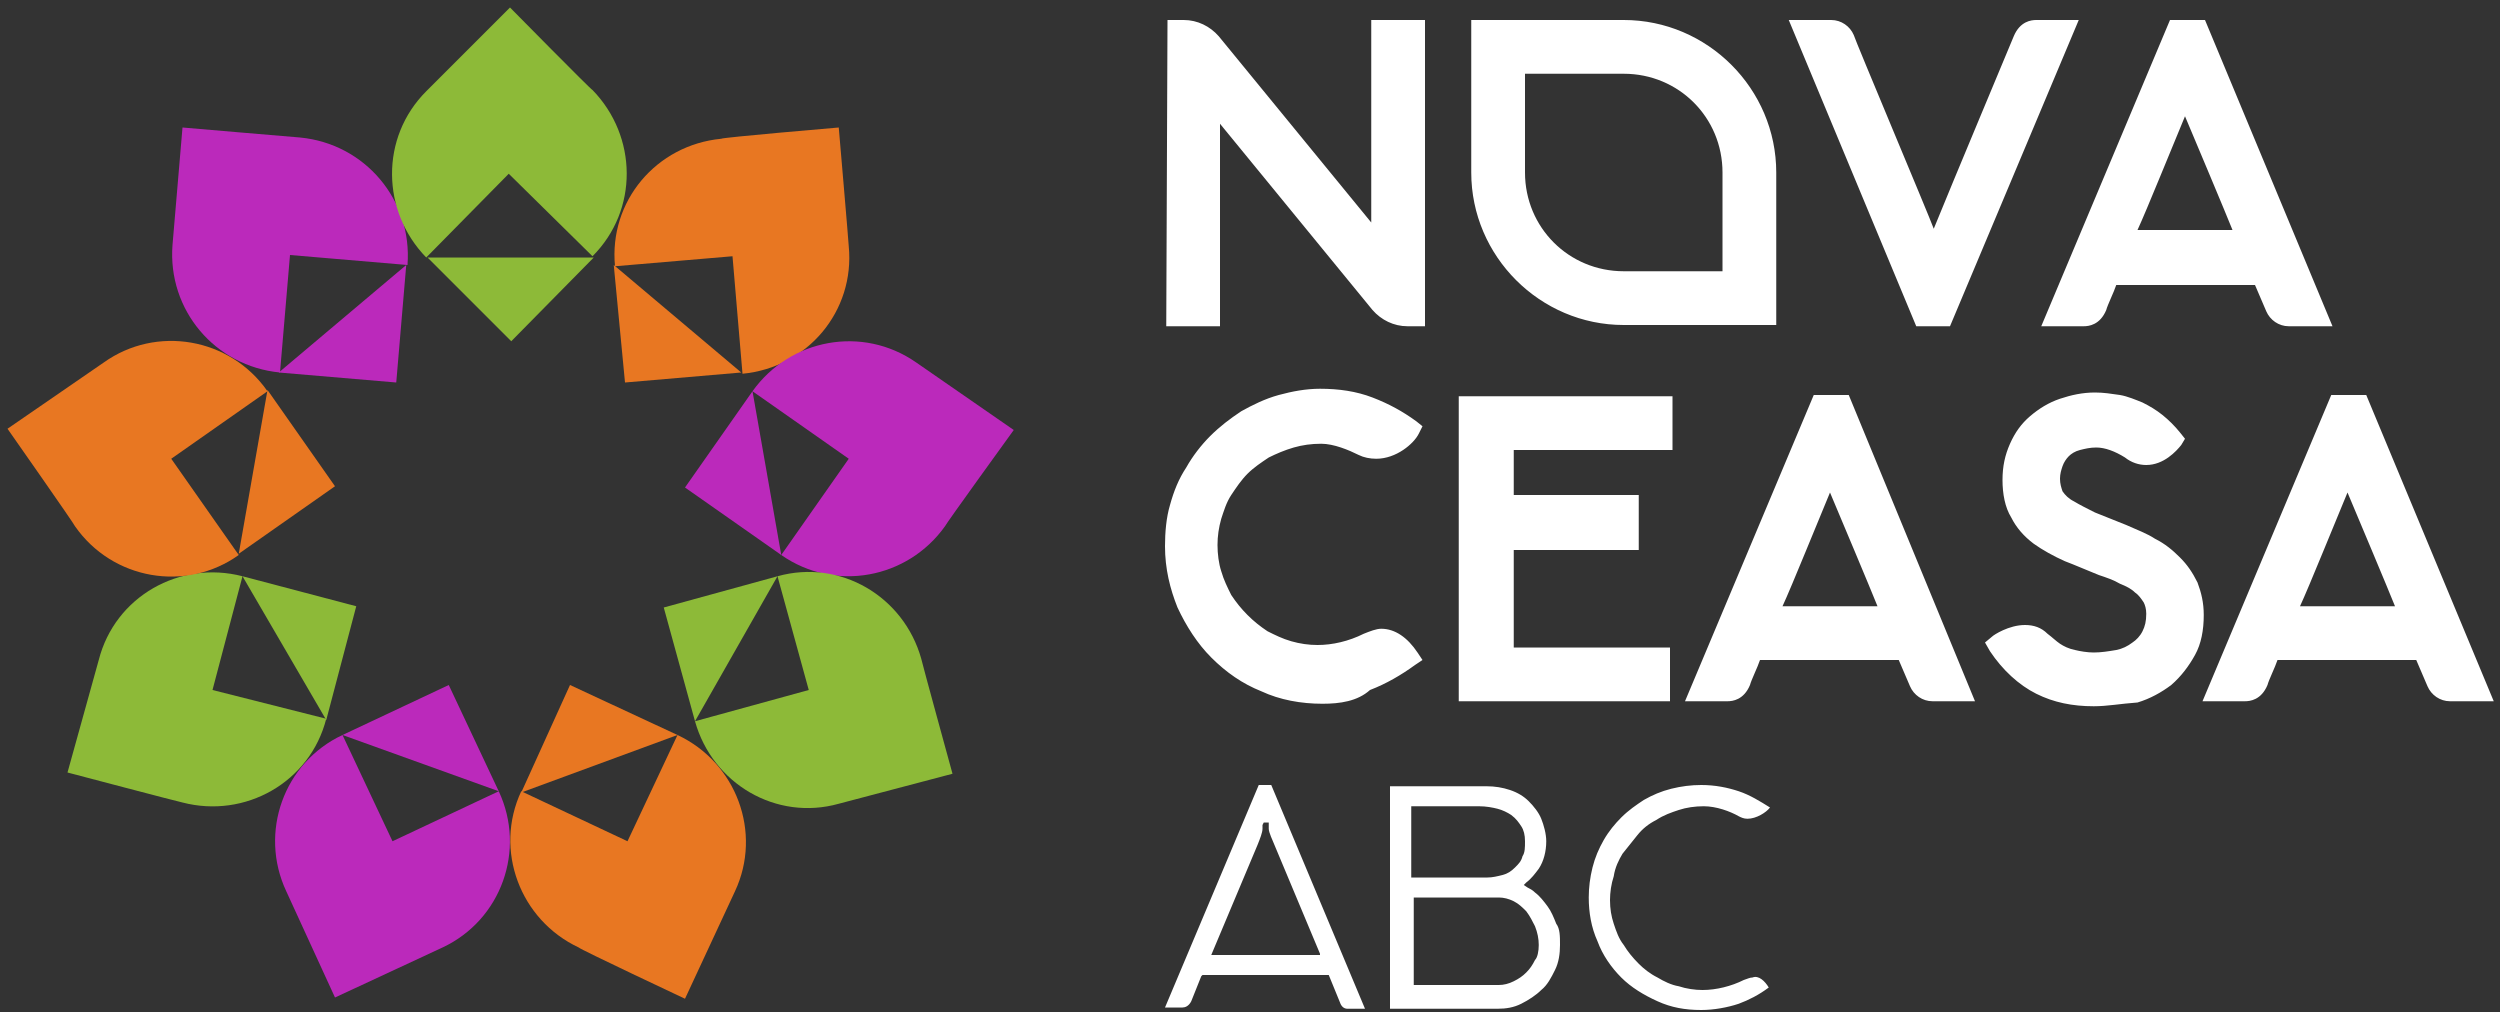 <svg width="200" height="81" fill="none" xmlns="http://www.w3.org/2000/svg">
  <rect width="100%" height="100%" fill="#333333" stroke="none"/>
  <path d="M109.2 80.7h-1.4c-.3 0-.5-.2-.6-.5l-.9-2.2H96.2l-.1.1-.8 2c-.2.4-.5.5-.7.5h-1.4l7.5-17.8h1l7.5 17.9zm-3.6-4.4l-3.6-8.6c-.2-.5-.5-1.1-.5-1.4v-.5h-.4l-.1.2v.3c0 .3-.2.8-.4 1.3l-3.7 8.8h8.7v-.1zM124.8 75.6c0 .7-.1 1.4-.4 2-.3.6-.6 1.2-1.1 1.6-.4.4-1 .8-1.6 1.1-.6.3-1.2.4-1.9.4h-8.6V62.9h7.7c.7 0 1.3.1 1.9.3.6.2 1.1.5 1.5.9.4.4.8.9 1 1.4.2.5.4 1.2.4 1.8 0 .8-.2 1.6-.6 2.2-.3.4-.6.8-1 1.1l-.2.2.3.2c.2.1.4.2.6.4.4.3.7.7 1 1.1.3.4.5.9.7 1.4.3.4.3 1 .3 1.7zm-11.7-5.4h5.9c.4 0 .8-.1 1.2-.2.4-.1.7-.3 1-.6.3-.3.5-.5.6-.9.2-.3.2-.7.2-1.2s-.1-.9-.3-1.2c-.2-.3-.4-.6-.8-.9-.3-.2-.7-.4-1.1-.5-.4-.1-.9-.2-1.5-.2h-5.4v5.7h.2zm10 5.4c0-.5-.1-1-.3-1.5-.2-.4-.4-.8-.7-1.2-.3-.3-.6-.6-1-.8-.4-.2-.8-.3-1.2-.3h-6.8v7h6.8c.4 0 .8-.1 1.2-.3.4-.2.7-.4 1-.7.3-.3.5-.6.7-1 .2-.2.3-.7.3-1.2zM141.5 79c-.8.6-1.6 1-2.4 1.3-.9.3-2 .5-3 .5-1.3 0-2.4-.2-3.5-.7-1.1-.5-2.1-1.1-2.9-1.9-.8-.8-1.5-1.8-1.9-2.9-.5-1.1-.7-2.3-.7-3.5 0-.8.1-1.6.3-2.4.2-.8.5-1.5.9-2.2.4-.7.9-1.3 1.4-1.8.6-.6 1.2-1 1.8-1.4.7-.4 1.4-.7 2.2-.9.8-.2 1.6-.3 2.4-.3 1.1 0 2.1.2 3 .5.9.3 1.7.8 2.5 1.3-.3.4-1.1.9-1.8.9-.3 0-.5-.1-.7-.2-.7-.4-1.8-.8-2.8-.8-.7 0-1.4.1-2 .3-.6.2-1.2.4-1.8.8-.6.3-1.1.7-1.5 1.2l-1.2 1.5c-.3.5-.6 1.1-.7 1.8-.2.6-.3 1.3-.3 1.9 0 .7.1 1.3.3 1.9.2.6.4 1.2.8 1.7.3.5.7 1 1.2 1.5.4.4.9.8 1.5 1.1.5.3 1.1.6 1.7.7.6.2 1.3.3 1.9.3 1.1 0 2.3-.3 3.3-.8.3-.1.5-.2.7-.2.5-.2 1 .3 1.3.8zM112.6 26.1c-1.1 0-2.1-.5-2.8-1.3L97.6 9.9v16.2h-4.3l.1-24.5h1.3c1.1 0 2.1.5 2.8 1.3l12.2 14.9V1.6h4.3v24.5h-1.4zM153.3 26.1L143.1 1.6h3.4c.8 0 1.5.5 1.8 1.2.1.4 6 14.4 6.4 15.5 1.5-3.7 6.2-14.9 6.4-15.4.5-1.2 1.4-1.3 1.8-1.3h3.4L156 26.1h-2.7zM183.1 26.1c-.8 0-1.5-.5-1.8-1.2l-.9-2.1h-11.1c-.2.6-.7 1.6-.8 2-.5 1.2-1.4 1.3-1.8 1.3h-3.4l10.3-24.5h2.8l10.2 24.5h-3.5zm-4.5-7.7c-.6-1.5-3-7.2-3.8-9.1-.8 1.9-3.1 7.6-3.8 9.1h7.6zM142.1 13.8c0-6.7-5.5-12.2-12.2-12.2h-12.2v12.2c0 6.7 5.5 12.2 12.2 12.2h12.2V13.8zm-12.2 7.9c-4.4 0-7.9-3.5-7.9-7.9V5.9h7.9c4.4 0 7.9 3.5 7.9 7.9v7.9h-7.9zM105.8 56.3c-1.7 0-3.4-.3-4.9-1-1.5-.6-2.8-1.5-4-2.7-1.1-1.1-2-2.5-2.7-4-.6-1.5-1-3.1-1-4.9 0-1.1.1-2.3.4-3.3.3-1.1.7-2.1 1.3-3 .5-.9 1.2-1.8 1.9-2.5.8-.8 1.6-1.4 2.5-2 .9-.5 1.9-1 3-1.3 1.1-.3 2.2-.5 3.3-.5 1.5 0 2.9.2 4.2.7 1.3.5 2.4 1.1 3.5 1.9l.5.4-.3.6c-.4.8-1.8 2-3.4 2-.5 0-1-.1-1.4-.3-.8-.4-2-.9-3-.9-.8 0-1.5.1-2.2.3-.7.2-1.4.5-2 .8-.6.4-1.2.8-1.7 1.3s-.9 1.1-1.3 1.7c-.4.6-.6 1.3-.8 1.9-.2.7-.3 1.4-.3 2.1 0 .7.1 1.5.3 2.1.2.7.5 1.3.8 1.9.4.6.8 1.1 1.3 1.6s1 .9 1.6 1.3c.6.3 1.2.6 1.9.8.7.2 1.4.3 2.1.3 1.2 0 2.5-.3 3.7-.9.5-.2 1-.4 1.4-.4 1.1 0 2.1.7 2.9 1.9l.4.6-.6.4c-1.1.8-2.3 1.5-3.6 2-1 .9-2.4 1.1-3.8 1.1zM116.7 56.1V31.7h17.1V36h-12.7v3.6h10V44h-10v7.8h12.5v4.3h-16.9zM154.6 56.1c-.8 0-1.5-.5-1.8-1.2l-.9-2.1h-11.1c-.2.6-.7 1.6-.8 2-.5 1.2-1.4 1.3-1.8 1.3h-3.4l10.3-24.5h2.8L158 56.1h-3.4zm-4.4-7.6c-.6-1.5-3-7.2-3.8-9.1-.8 1.9-3.1 7.6-3.8 9.1h7.6zM167.5 56.5c-1.7 0-3.2-.3-4.6-1-1.4-.7-2.7-1.9-3.7-3.4l-.4-.7.6-.5c.1-.1 1.3-.9 2.6-.9.7 0 1.3.2 1.8.7.4.3.7.6 1 .8.3.2.7.4 1.2.5.4.1 1 .2 1.5.2.6 0 1.2-.1 1.8-.2.5-.1.9-.3 1.3-.6.3-.2.6-.5.8-.9.2-.4.3-.8.3-1.4 0-.4-.1-.7-.2-.9-.2-.3-.4-.6-.7-.8-.3-.3-.7-.5-1.2-.7-.5-.3-1.1-.5-1.7-.7-1-.4-1.9-.8-2.7-1.1-.9-.4-1.8-.9-2.5-1.4-.8-.6-1.4-1.3-1.8-2.1-.5-.8-.7-1.9-.7-3s.2-2 .6-2.9c.4-.9.9-1.6 1.6-2.2.7-.6 1.5-1.1 2.4-1.4.9-.3 1.8-.5 2.8-.5.7 0 1.3.1 2 .2.6.1 1.3.4 1.8.6.6.3 1.1.6 1.6 1s1 .9 1.4 1.4l.4.5-.3.5c-.4.5-1.4 1.6-2.8 1.6-.6 0-1.2-.2-1.7-.6-.8-.5-1.6-.8-2.3-.8-.5 0-.9.1-1.3.2s-.7.3-.9.5c-.2.2-.4.5-.5.8-.1.3-.2.6-.2 1s.1.7.2 1c.2.3.5.6.9.8.5.3 1.1.6 1.7.9l2.5 1c.9.4 1.7.7 2.3 1.1.8.4 1.4.9 2 1.5.6.6 1 1.2 1.4 2 .3.8.5 1.6.5 2.6 0 1.2-.2 2.3-.7 3.2-.5.9-1.1 1.7-1.9 2.4-.8.6-1.7 1.1-2.7 1.4-1.4.1-2.4.3-3.5.3zM196 56.1c-.8 0-1.5-.5-1.8-1.2l-.9-2.1h-11.1c-.2.6-.7 1.6-.8 2-.5 1.2-1.4 1.3-1.8 1.3h-3.4l10.3-24.5h2.8l10.2 24.5H196zm-4.4-7.6c-.6-1.5-3-7.2-3.8-9.1-.8 1.9-3.1 7.6-3.8 9.1h7.6z" fill="#fff"/>
  <path d="M32.5 21.2l-.8 9.4-9.4-.8 10.2-8.6z" fill="#BB29BB"/>
  <path d="M14.6 10.2l-.8 9.4c-.4 5.2 3.4 9.7 8.6 10.2l.8-9.4 9.4.8C33 16 29.2 11.5 24 11c-.1 0-9.4-.8-9.4-.8z" fill="#BB29BB"/>
  <path d="M47.5 20.6l-6.6 6.7-6.7-6.7h13.3zM40.8.6l-6.7 6.7c-3.7 3.7-3.6 9.6 0 13.3l6.6-6.7 6.7 6.6c3.7-3.7 3.6-9.6 0-13.3 0 .1-6.6-6.6-6.6-6.6z" fill="#8DBA38"/>
  <path d="M59.3 29.8l-9.3.8-.9-9.4 10.2 8.6z" fill="#E87722"/>
  <path d="M67.1 10.2s-9.4.8-9.4.9c-5.2.5-9 5-8.5 10.2l9.4-.8.8 9.4c5.2-.5 9-5 8.5-10.2 0-.2-.8-9.5-.8-9.5z" fill="#E87722"/>
  <path d="M62.5 44.4L54.8 39l5.4-7.7 2.3 13.1z" fill="#BB29BB"/>
  <path d="M81.1 34.4L73.3 29c-4.3-3-10.1-1.9-13.1 2.3l7.7 5.4-5.4 7.7c4.3 3 10.1 1.9 13.1-2.3 0-.1 5.5-7.7 5.5-7.7z" fill="#BB29BB"/>
  <path d="M55.6 57.7l-2.5-9.1 9.1-2.5-6.6 11.6z" fill="#8DBA38"/>
  <path d="M76.2 61.9s-2.5-9.1-2.5-9.2c-1.4-5-6.5-8-11.5-6.6l2.5 9.1-9.1 2.5c1.4 5 6.5 8 11.5 6.6l9.1-2.4z" fill="#8DBA38"/>
  <path d="M41.7 63.4l3.9-8.6 8.6 4-12.5 4.6z" fill="#E87722"/>
  <path d="M54.8 79.9l4-8.6c2.2-4.7.1-10.3-4.6-12.5l-4 8.5-8.5-4c-2.2 4.7-.1 10.3 4.6 12.5 0 .1 8.5 4.1 8.5 4.1z" fill="#E87722"/>
  <path d="M27.4 58.8l8.5-4 4 8.5-12.5-4.5z" fill="#BB29BB"/>
  <path d="M26.8 79.8l8.6-4c4.7-2.2 6.7-7.8 4.5-12.5l-8.5 4-4-8.5c-4.7 2.2-6.7 7.8-4.5 12.5l3.9 8.5z" fill="#BB29BB"/>
  <path d="M19.4 46.1l9.1 2.4-2.4 9.1-6.7-11.5z" fill="#8DBA38"/>
  <path d="M5.4 61.8s9.1 2.4 9.2 2.4c5 1.3 10.2-1.6 11.5-6.7L17 55.2l2.4-9.1c-5-1.3-10.2 1.6-11.5 6.7l-2.5 9z" fill="#8DBA38"/>
  <path d="M21.4 31.2l5.4 7.7-7.7 5.4 2.3-13.1z" fill="#E87722"/>
  <path d="M.6 34.3S6 42 6 42.1c3 4.3 8.9 5.3 13.1 2.3l-5.4-7.7 7.7-5.4C18.4 27 12.5 26 8.3 29L.6 34.3z" fill="#E87722"/>
</svg>